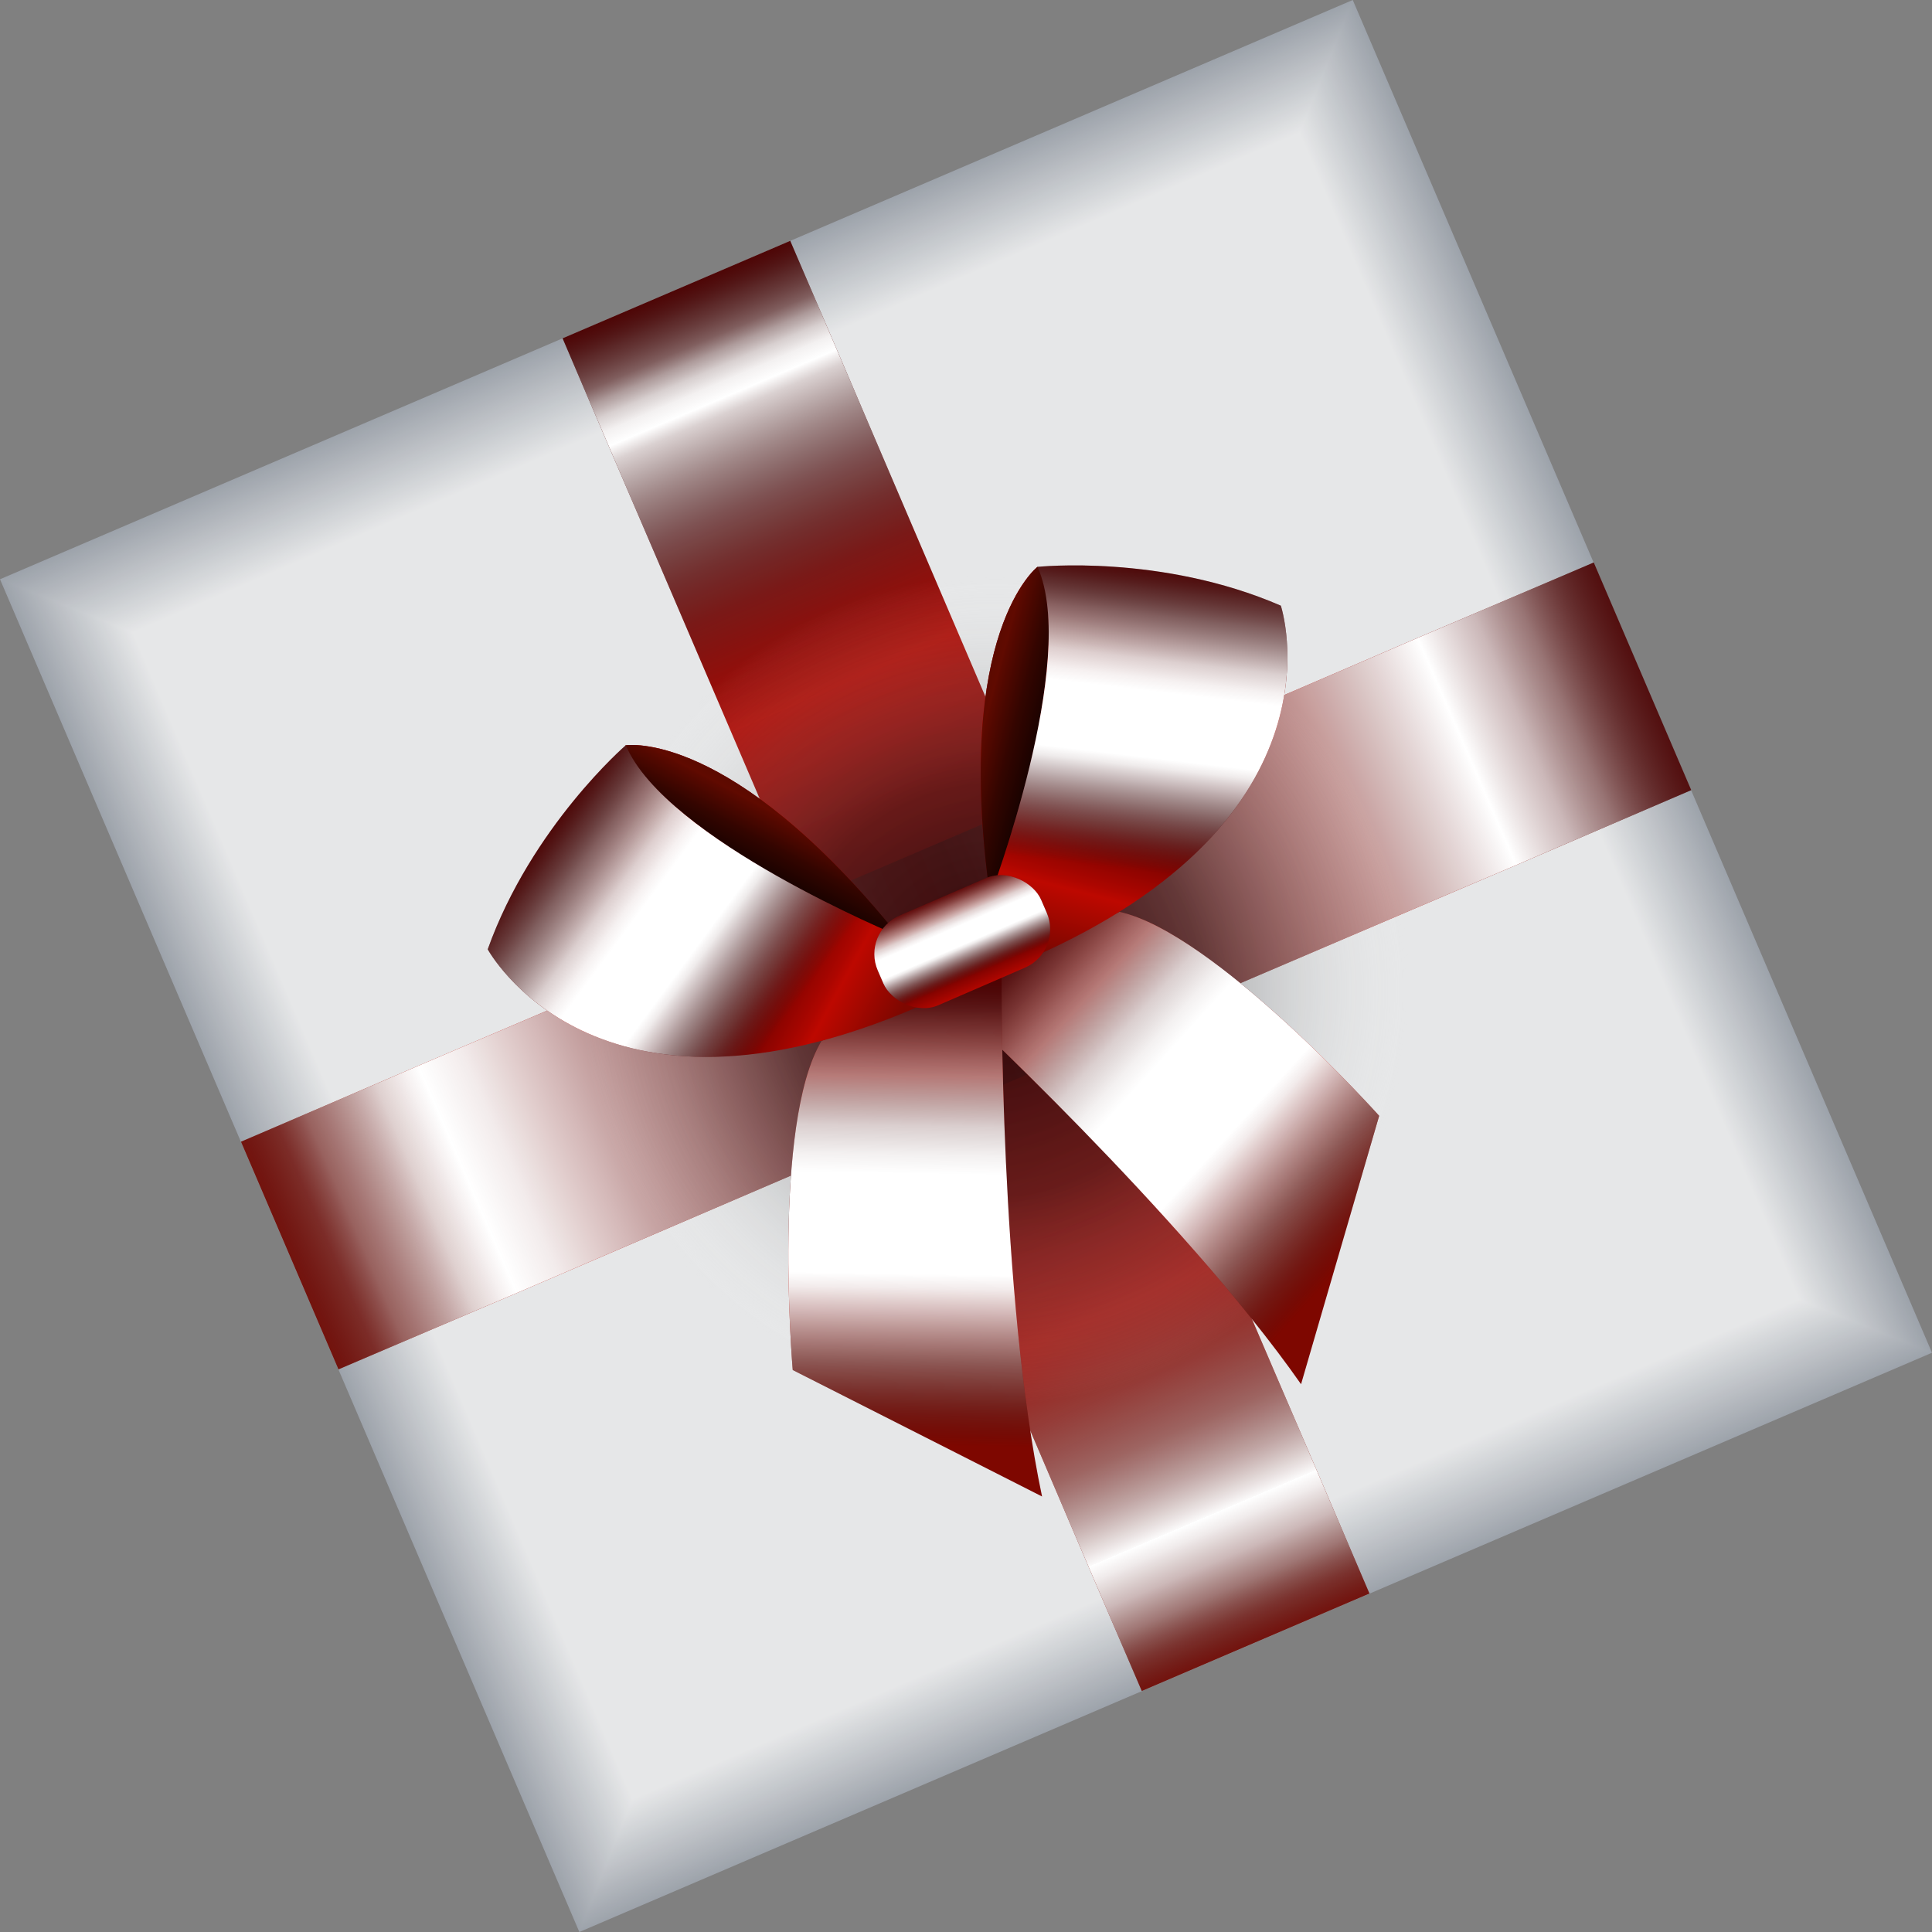 <?xml version="1.0" encoding="UTF-8"?> <svg xmlns="http://www.w3.org/2000/svg" xmlns:xlink="http://www.w3.org/1999/xlink" viewBox="0 0 221.63 221.63"><rect x="0" y="0" width="221.63" height="221.63" fill="#808080" stroke="none"/> <defs> <style> .cls-1 { fill: url(#linear-gradient-12); } .cls-1, .cls-2, .cls-3, .cls-4, .cls-5, .cls-6, .cls-7, .cls-8, .cls-9, .cls-10, .cls-11, .cls-12, .cls-13, .cls-14, .cls-15, .cls-16, .cls-17, .cls-18, .cls-19, .cls-20, .cls-21, .cls-22, .cls-23, .cls-24, .cls-25, .cls-26, .cls-27, .cls-28, .cls-29, .cls-30, .cls-31, .cls-32, .cls-33, .cls-34, .cls-35, .cls-36, .cls-37, .cls-38, .cls-39, .cls-40, .cls-41, .cls-42, .cls-43, .cls-44, .cls-45, .cls-46, .cls-47, .cls-48, .cls-49, .cls-50, .cls-51, .cls-52, .cls-53, .cls-54, .cls-55, .cls-56, .cls-57, .cls-58, .cls-59, .cls-60, .cls-61, .cls-62, .cls-63, .cls-64, .cls-65, .cls-66, .cls-67, .cls-68, .cls-69, .cls-70, .cls-71, .cls-72, .cls-73, .cls-74, .cls-75, .cls-76, .cls-77, .cls-78, .cls-79, .cls-80, .cls-81, .cls-82, .cls-83, .cls-84, .cls-85, .cls-86, .cls-87, .cls-88, .cls-89, .cls-90, .cls-91, .cls-92, .cls-93, .cls-94 { stroke-width: 0px; } .cls-2 { fill: #ced1d4; } .cls-3 { fill: url(#linear-gradient); } .cls-4 { fill: #c2c6ca; } .cls-5 { fill: #afb4ba; } .cls-6 { fill: #dfe1e2; } .cls-7 { fill: #a2a8af; } .cls-8 { fill: #b0b4bb; } .cls-9 { fill: #a1a7ae; } .cls-10 { fill: #b4b8be; } .cls-11 { fill: #cbced2; } .cls-12 { fill: #a3a9b0; } .cls-13 { fill: #adb2b8; } .cls-14 { fill: #c9ccd0; } .cls-15 { fill: url(#linear-gradient-6); } .cls-16 { fill: #d6d8db; } .cls-17 { fill: #dadcde; } .cls-18 { fill: #c6cace; } .cls-19 { fill: #b9bdc2; } .cls-20 { fill: #b3b7bd; } .cls-21 { fill: #dcdee0; } .cls-22 { fill: #9da3ab; } .cls-23 { fill: #bbbfc4; } .cls-24 { fill: #c3c7cb; } .cls-25 { fill: #a0a6ad; } .cls-26 { fill: #a9aeb5; } .cls-27 { fill: #e6e7e8; } .cls-95 { isolation: isolate; } .cls-28 { fill: #d5d7da; } .cls-29 { fill: #dddfe1; } .cls-30 { fill: #bec1c6; } .cls-31 { fill: #c7cbce; } .cls-32 { fill: #d4d6d9; } .cls-33 { fill: url(#linear-gradient-15); } .cls-34 { fill: url(#linear-gradient-11); } .cls-35 { fill: #acb1b7; } .cls-36 { fill: #e4e5e6; } .cls-37 { fill: #a4a9b1; } .cls-38 { fill: url(#linear-gradient-5); } .cls-39 { fill: #b6bac0; } .cls-40 { fill: url(#linear-gradient-14); } .cls-40, .cls-53, .cls-61, .cls-79, .cls-89, .cls-90, .cls-91 { mix-blend-mode: overlay; } .cls-41 { fill: #dbdddf; } .cls-42 { fill: #cccfd3; } .cls-43 { fill: #c4c8cc; } .cls-44 { fill: #b1b5bb; } .cls-45 { fill: #cdd0d3; } .cls-46 { fill: #bdc0c5; } .cls-47 { fill: #c0c3c8; } .cls-48 { fill: #dee0e1; } .cls-49 { fill: #aaafb6; } .cls-50 { fill: #b8bcc1; } .cls-51 { fill: url(#linear-gradient-13); } .cls-52 { fill: #bcbfc5; } .cls-53 { fill: url(#Degradado_sin_nombre_374); } .cls-54 { fill: #c2c5ca; } .cls-55 { fill: #e3e4e6; } .cls-56 { fill: #9ea4ac; } .cls-57 { fill: #babec3; } .cls-58 { fill: url(#linear-gradient-2); } .cls-59 { fill: #bfc2c7; } .cls-60 { fill: #a8adb4; } .cls-61 { fill: url(#linear-gradient-10); } .cls-62 { fill: #d7d9dc; } .cls-63 { fill: url(#linear-gradient-7); } .cls-64 { fill: #b7bbc0; } .cls-65 { fill: url(#linear-gradient-3); } .cls-66 { fill: #e2e3e5; } .cls-67 { fill: #b5b9bf; } .cls-68 { fill: #aeb3b9; } .cls-69 { fill: url(#linear-gradient-9); } .cls-70 { fill: #b2b6bc; } .cls-71 { fill: #c1c4c9; } .cls-72 { fill: #e5e6e7; } .cls-73 { fill: #abb0b7; } .cls-74 { fill: #cacdd1; } .cls-75 { fill: #c5c9cd; } .cls-76 { fill: #c8cbcf; } .cls-77 { fill: #d3d6d8; } .cls-78 { fill: #d1d4d7; } .cls-79 { fill: url(#linear-gradient-4); } .cls-80 { fill: #d8dadc; } .cls-81 { fill: #e1e2e4; } .cls-82 { fill: #a7acb3; } .cls-83 { fill: url(#Degradado_sin_nombre_1362); mix-blend-mode: multiply; opacity: .45; } .cls-84 { fill: #a6abb2; } .cls-85 { fill: #d2d5d8; } .cls-86 { fill: #9fa5ad; } .cls-87 { fill: #d0d3d6; } .cls-88 { fill: #e0e1e3; } .cls-89 { fill: url(#linear-gradient-16); } .cls-90 { fill: url(#Degradado_sin_nombre_193); } .cls-91 { fill: url(#linear-gradient-8); } .cls-92 { fill: #d9dbdd; } .cls-93 { fill: #a5aab2; } .cls-94 { fill: #cfd2d5; } </style> <linearGradient id="linear-gradient" x1="97.53" y1="204.24" x2="97.53" y2="339.11" gradientTransform="translate(12.07 -159.28) rotate(-.26)" gradientUnits="userSpaceOnUse"> <stop offset="0" stop-color="#520000"></stop> <stop offset=".04" stop-color="#5b0000"></stop> <stop offset=".1" stop-color="#750200"></stop> <stop offset=".18" stop-color="#a00500"></stop> <stop offset=".23" stop-color="#bd0800"></stop> <stop offset=".23" stop-color="#bb0700"></stop> <stop offset=".31" stop-color="#8e0400"></stop> <stop offset=".38" stop-color="#6d0200"></stop> <stop offset=".45" stop-color="#590000"></stop> <stop offset=".49" stop-color="#520000"></stop> <stop offset=".54" stop-color="#580000"></stop> <stop offset=".61" stop-color="#690100"></stop> <stop offset=".69" stop-color="#850300"></stop> <stop offset=".78" stop-color="#ac0600"></stop> <stop offset=".81" stop-color="#bd0800"></stop> <stop offset=".99" stop-color="#7e0700"></stop> </linearGradient> <linearGradient id="Degradado_sin_nombre_374" data-name="Degradado sin nombre 374" x1="77.66" y1="32.88" x2="145.23" y2="191.71" gradientTransform="translate(52.55 -34.67) rotate(23.18)" gradientUnits="userSpaceOnUse"> <stop offset="0" stop-color="#1a1718" stop-opacity="0"></stop> <stop offset="0" stop-color="#2f2d2e" stop-opacity=".1"></stop> <stop offset=".02" stop-color="#6d6c6c" stop-opacity=".37"></stop> <stop offset=".04" stop-color="#a1a0a0" stop-opacity=".59"></stop> <stop offset=".05" stop-color="#c9c9c9" stop-opacity=".77"></stop> <stop offset=".06" stop-color="#e6e6e6" stop-opacity=".9"></stop> <stop offset=".07" stop-color="#f8f8f8" stop-opacity=".97"></stop> <stop offset=".08" stop-color="#fff"></stop> <stop offset=".09" stop-color="#e9e8e8" stop-opacity=".9"></stop> <stop offset=".12" stop-color="#bebdbd" stop-opacity=".72"></stop> <stop offset=".15" stop-color="#969596" stop-opacity=".55"></stop> <stop offset=".18" stop-color="#757374" stop-opacity=".4"></stop> <stop offset=".21" stop-color="#585657" stop-opacity=".27"></stop> <stop offset=".25" stop-color="#413f40" stop-opacity=".17"></stop> <stop offset=".29" stop-color="#302d2e" stop-opacity=".1"></stop> <stop offset=".33" stop-color="#232021" stop-opacity=".04"></stop> <stop offset=".39" stop-color="#1c191a" stop-opacity="0"></stop> <stop offset=".49" stop-color="#1a1718" stop-opacity="0"></stop> <stop offset=".57" stop-color="#1c191a" stop-opacity=".01"></stop> <stop offset=".62" stop-color="#242122" stop-opacity=".05"></stop> <stop offset=".67" stop-color="#322f30" stop-opacity=".11"></stop> <stop offset=".71" stop-color="#464344" stop-opacity=".19"></stop> <stop offset=".75" stop-color="#5f5d5e" stop-opacity=".3"></stop> <stop offset=".79" stop-color="#7f7d7d" stop-opacity=".44"></stop> <stop offset=".83" stop-color="#a4a3a3" stop-opacity=".6"></stop> <stop offset=".86" stop-color="#cecdcd" stop-opacity=".79"></stop> <stop offset=".89" stop-color="#fdfdfd" stop-opacity=".99"></stop> <stop offset=".89" stop-color="#fff"></stop> <stop offset=".9" stop-color="#f5f5f5" stop-opacity=".96"></stop> <stop offset=".92" stop-color="#dbdadb" stop-opacity=".84"></stop> <stop offset=".94" stop-color="#b1b0b0" stop-opacity=".66"></stop> <stop offset=".96" stop-color="#777575" stop-opacity=".41"></stop> <stop offset=".99" stop-color="#2d2a2b" stop-opacity=".09"></stop> <stop offset="1" stop-color="#1a1718" stop-opacity="0"></stop> </linearGradient> <linearGradient id="linear-gradient-2" x1="184.49" y1="270.55" x2="12.51" y2="270.55" gradientTransform="translate(12.07 -159.28) rotate(-.26)" xlink:href="#linear-gradient"></linearGradient> <linearGradient id="Degradado_sin_nombre_193" data-name="Degradado sin nombre 193" x1="10.71" y1="270.55" x2="186.35" y2="270.55" gradientTransform="translate(12.07 -159.28) rotate(-.26)" gradientUnits="userSpaceOnUse"> <stop offset="0" stop-color="#1a1718" stop-opacity="0"></stop> <stop offset="0" stop-color="#2f2d2e" stop-opacity=".1"></stop> <stop offset=".04" stop-color="#6d6c6c" stop-opacity=".37"></stop> <stop offset=".06" stop-color="#a1a0a0" stop-opacity=".59"></stop> <stop offset=".09" stop-color="#c9c9c9" stop-opacity=".77"></stop> <stop offset=".11" stop-color="#e6e6e6" stop-opacity=".9"></stop> <stop offset=".13" stop-color="#f8f8f8" stop-opacity=".97"></stop> <stop offset=".14" stop-color="#fff"></stop> <stop offset=".17" stop-color="#f5f5f5" stop-opacity=".96"></stop> <stop offset=".22" stop-color="#dbdadb" stop-opacity=".84"></stop> <stop offset=".29" stop-color="#b1b0b0" stop-opacity=".66"></stop> <stop offset=".37" stop-color="#777575" stop-opacity=".41"></stop> <stop offset=".46" stop-color="#2d2a2b" stop-opacity=".09"></stop> <stop offset=".49" stop-color="#1a1718" stop-opacity="0"></stop> <stop offset=".85" stop-color="#fff"></stop> <stop offset=".86" stop-color="#f5f5f5" stop-opacity=".96"></stop> <stop offset=".89" stop-color="#dbdadb" stop-opacity=".84"></stop> <stop offset=".92" stop-color="#b1b0b0" stop-opacity=".66"></stop> <stop offset=".95" stop-color="#777575" stop-opacity=".41"></stop> <stop offset=".99" stop-color="#2d2a2b" stop-opacity=".09"></stop> <stop offset="1" stop-color="#1a1718" stop-opacity="0"></stop> </linearGradient> <radialGradient id="Degradado_sin_nombre_1362" data-name="Degradado sin nombre 1362" cx="87.92" cy="283.61" fx="87.92" fy="283.61" r="47.59" gradientTransform="translate(-76.8 -113.81) rotate(-22.8)" gradientUnits="userSpaceOnUse"> <stop offset="0" stop-color="#0a0d10"></stop> <stop offset=".5" stop-color="#404345" stop-opacity=".78"></stop> <stop offset=".96" stop-color="#e9e9e9" stop-opacity=".09"></stop> <stop offset="1" stop-color="#fff" stop-opacity="0"></stop> </radialGradient> <linearGradient id="linear-gradient-3" x1="103.57" y1="270.99" x2="121.03" y2="310.16" gradientTransform="translate(-86.26 -98.62) rotate(-23.43)" xlink:href="#linear-gradient"></linearGradient> <linearGradient id="linear-gradient-4" x1="102.28" y1="268.77" x2="124.84" y2="318.58" gradientTransform="translate(-86.26 -98.62) rotate(-23.43)" gradientUnits="userSpaceOnUse"> <stop offset="0" stop-color="#1a1718" stop-opacity="0"></stop> <stop offset=".03" stop-color="#2f2d2e" stop-opacity=".1"></stop> <stop offset=".11" stop-color="#6d6c6c" stop-opacity=".37"></stop> <stop offset=".19" stop-color="#a1a0a0" stop-opacity=".59"></stop> <stop offset=".27" stop-color="#c9c9c9" stop-opacity=".77"></stop> <stop offset=".33" stop-color="#e6e6e6" stop-opacity=".9"></stop> <stop offset=".39" stop-color="#f8f8f8" stop-opacity=".97"></stop> <stop offset=".43" stop-color="#fff"></stop> <stop offset=".64" stop-color="#fff"></stop> <stop offset=".67" stop-color="#f5f5f5" stop-opacity=".96"></stop> <stop offset=".72" stop-color="#dbdadb" stop-opacity=".84"></stop> <stop offset=".79" stop-color="#b1b0b0" stop-opacity=".66"></stop> <stop offset=".88" stop-color="#777575" stop-opacity=".41"></stop> <stop offset=".98" stop-color="#2d2a2b" stop-opacity=".09"></stop> <stop offset="1" stop-color="#1a1718" stop-opacity="0"></stop> </linearGradient> <linearGradient id="linear-gradient-5" x1="120.92" y1="253.81" x2="108.29" y2="244.31" gradientTransform="translate(-86.26 -98.62) rotate(-23.43)" xlink:href="#linear-gradient"></linearGradient> <linearGradient id="linear-gradient-6" x1="132.81" y1="263.57" x2="105.28" y2="241.71" gradientTransform="translate(-86.26 -98.62) rotate(-23.43)" gradientUnits="userSpaceOnUse"> <stop offset="0" stop-color="#000"></stop> <stop offset=".04" stop-color="#090100"></stop> <stop offset=".11" stop-color="#230300"></stop> <stop offset=".19" stop-color="#4e0800"></stop> <stop offset=".23" stop-color="#600a00"></stop> <stop offset=".3" stop-color="#3c0600"></stop> <stop offset=".38" stop-color="#1b0200"></stop> <stop offset=".44" stop-color="#070000"></stop> <stop offset=".49" stop-color="#000"></stop> <stop offset=".54" stop-color="#060000"></stop> <stop offset=".62" stop-color="#170200"></stop> <stop offset=".71" stop-color="#330500"></stop> <stop offset=".8" stop-color="#5a0900"></stop> <stop offset=".81" stop-color="#600a00"></stop> <stop offset=".99" stop-color="#450a00"></stop> </linearGradient> <linearGradient id="linear-gradient-7" x1="134.72" y1="242.46" x2="109.32" y2="275.1" gradientTransform="translate(-86.26 -98.62) rotate(-23.43)" xlink:href="#linear-gradient"></linearGradient> <linearGradient id="linear-gradient-8" x1="137.23" y1="236.53" x2="119.06" y2="267.75" xlink:href="#linear-gradient-4"></linearGradient> <linearGradient id="linear-gradient-9" x1="-747.08" y1="270.41" x2="-729.63" y2="309.57" gradientTransform="translate(-687.55 162.65) rotate(156.57) scale(1 -1)" xlink:href="#linear-gradient"></linearGradient> <linearGradient id="linear-gradient-10" x1="-748.38" y1="268.18" x2="-725.81" y2="317.99" gradientTransform="translate(-687.55 162.65) rotate(156.57) scale(1 -1)" xlink:href="#linear-gradient-4"></linearGradient> <linearGradient id="linear-gradient-11" x1="-729.74" y1="253.22" x2="-742.37" y2="243.72" gradientTransform="translate(-687.55 162.65) rotate(156.57) scale(1 -1)" xlink:href="#linear-gradient"></linearGradient> <linearGradient id="linear-gradient-12" x1="-717.85" y1="262.98" x2="-745.38" y2="241.12" gradientTransform="translate(-687.55 162.65) rotate(156.57) scale(1 -1)" xlink:href="#linear-gradient-6"></linearGradient> <linearGradient id="linear-gradient-13" x1="-715.94" y1="241.87" x2="-741.34" y2="274.51" gradientTransform="translate(-687.55 162.65) rotate(156.57) scale(1 -1)" xlink:href="#linear-gradient"></linearGradient> <linearGradient id="linear-gradient-14" x1="-713.43" y1="235.94" x2="-731.6" y2="267.16" gradientTransform="translate(-687.55 162.65) rotate(156.57) scale(1 -1)" xlink:href="#linear-gradient-4"></linearGradient> <linearGradient id="linear-gradient-15" x1="98.26" y1="261.03" x2="98.26" y2="276.68" gradientTransform="translate(12.13 -159.79)" xlink:href="#linear-gradient"></linearGradient> <linearGradient id="linear-gradient-16" x1="98.26" y1="261.59" x2="98.26" y2="271.85" gradientTransform="translate(12.13 -159.79)" xlink:href="#linear-gradient-4"></linearGradient> </defs> <g class="cls-95"> <g id="Layer_2" data-name="Layer 2"> <g id="OBJECTS"> <g> <g> <polygon class="cls-22" points="221.63 155.18 66.46 221.63 0 66.45 155.18 0 221.63 155.18"></polygon> <polygon class="cls-56" points="221.42 155.1 66.54 221.42 .21 66.54 155.1 .21 221.42 155.1"></polygon> <polygon class="cls-86" points="221.22 155.01 66.62 221.22 .41 66.62 155.02 .41 221.22 155.01"></polygon> <polygon class="cls-25" points="221.01 154.93 66.7 221.01 .62 66.7 154.94 .62 221.01 154.93"></polygon> <polygon class="cls-9" points="220.81 154.85 66.78 220.81 .82 66.78 154.85 .82 220.81 154.85"></polygon> <polygon class="cls-7" points="220.6 154.77 66.87 220.6 1.03 66.87 154.77 1.03 220.6 154.77"></polygon> <polygon class="cls-12" points="220.4 154.68 66.95 220.4 1.23 66.95 154.69 1.23 220.4 154.68"></polygon> <polygon class="cls-37" points="220.19 154.6 67.03 220.19 1.44 67.03 154.61 1.44 220.19 154.6"></polygon> <polygon class="cls-93" points="219.99 154.52 67.11 219.99 1.64 67.11 154.53 1.64 219.99 154.52"></polygon> <polygon class="cls-84" points="219.78 154.44 67.19 219.78 1.85 67.19 154.44 1.85 219.78 154.44"></polygon> <polygon class="cls-82" points="219.58 154.36 67.28 219.58 2.05 67.28 154.36 2.05 219.58 154.36"></polygon> <polygon class="cls-60" points="219.37 154.27 67.36 219.37 2.26 67.36 154.28 2.26 219.37 154.27"></polygon> <polygon class="cls-26" points="219.17 154.19 67.44 219.17 2.46 67.44 154.2 2.46 219.17 154.19"></polygon> <polygon class="cls-49" points="218.96 154.11 67.52 218.96 2.67 67.52 154.11 2.67 218.96 154.11"></polygon> <polygon class="cls-73" points="218.76 154.03 67.61 218.76 2.87 67.6 154.03 2.87 218.76 154.03"></polygon> <polygon class="cls-35" points="218.55 153.95 67.69 218.55 3.08 67.69 153.95 3.08 218.55 153.95"></polygon> <polygon class="cls-13" points="218.35 153.86 67.77 218.35 3.28 67.77 153.87 3.28 218.35 153.86"></polygon> <polygon class="cls-68" points="218.14 153.78 67.85 218.14 3.49 67.85 153.79 3.49 218.14 153.78"></polygon> <rect class="cls-5" x="29.22" y="29.22" width="163.18" height="163.18" transform="translate(-34.68 52.57) rotate(-23.18)"></rect> <rect class="cls-8" x="29.38" y="29.38" width="162.87" height="162.87" transform="translate(-34.68 52.57) rotate(-23.18)"></rect> <rect class="cls-44" x="29.54" y="29.54" width="162.56" height="162.56" transform="translate(-34.68 52.57) rotate(-23.18)"></rect> <rect class="cls-70" x="29.69" y="29.69" width="162.25" height="162.24" transform="translate(-34.68 52.57) rotate(-23.18)"></rect> <rect class="cls-20" x="29.85" y="29.85" width="161.93" height="161.93" transform="translate(-34.68 52.57) rotate(-23.18)"></rect> <rect class="cls-10" x="30.01" y="30" width="161.62" height="161.62" transform="translate(-34.68 52.57) rotate(-23.18)"></rect> <rect class="cls-67" x="30.16" y="30.16" width="161.31" height="161.31" transform="translate(-34.68 52.57) rotate(-23.18)"></rect> <rect class="cls-39" x="30.32" y="30.32" width="161" height="160.99" transform="translate(-34.68 52.57) rotate(-23.18)"></rect> <rect class="cls-64" x="30.47" y="30.47" width="160.68" height="160.68" transform="translate(-34.68 52.57) rotate(-23.18)"></rect> <rect class="cls-50" x="30.63" y="30.63" width="160.37" height="160.37" transform="translate(-34.68 52.57) rotate(-23.18)"></rect> <rect class="cls-19" x="30.79" y="30.79" width="160.06" height="160.06" transform="translate(-34.68 52.57) rotate(-23.18)"></rect> <rect class="cls-57" x="30.94" y="30.94" width="159.75" height="159.75" transform="translate(-34.68 52.57) rotate(-23.18)"></rect> <rect class="cls-23" x="31.1" y="31.1" width="159.43" height="159.43" transform="translate(-34.68 52.57) rotate(-23.18)"></rect> <rect class="cls-52" x="31.26" y="31.25" width="159.12" height="159.12" transform="translate(-34.68 52.57) rotate(-23.18)"></rect> <rect class="cls-46" x="31.41" y="31.41" width="158.81" height="158.81" transform="translate(-34.68 52.57) rotate(-23.18)"></rect> <rect class="cls-30" x="31.57" y="31.57" width="158.5" height="158.5" transform="translate(-34.68 52.57) rotate(-23.18)"></rect> <rect class="cls-59" x="31.72" y="31.72" width="158.19" height="158.18" transform="translate(-34.68 52.57) rotate(-23.18)"></rect> <rect class="cls-47" x="31.88" y="31.88" width="157.87" height="157.87" transform="translate(-34.68 52.57) rotate(-23.18)"></rect> <rect class="cls-71" x="32.04" y="32.04" width="157.56" height="157.56" transform="translate(-34.68 52.57) rotate(-23.18)"></rect> <rect class="cls-54" x="32.19" y="32.19" width="157.25" height="157.25" transform="translate(-34.68 52.57) rotate(-23.18)"></rect> <rect class="cls-4" x="32.35" y="32.35" width="156.94" height="156.93" transform="translate(-34.68 52.57) rotate(-23.18)"></rect> <rect class="cls-24" x="32.51" y="32.5" width="156.62" height="156.62" transform="translate(-34.68 52.57) rotate(-23.18)"></rect> <rect class="cls-43" x="32.66" y="32.66" width="156.31" height="156.31" transform="translate(-34.68 52.57) rotate(-23.18)"></rect> <rect class="cls-75" x="32.82" y="32.82" width="156" height="156" transform="translate(-34.68 52.57) rotate(-23.18)"></rect> <rect class="cls-18" x="32.97" y="32.97" width="155.69" height="155.68" transform="translate(-34.68 52.57) rotate(-23.18)"></rect> <rect class="cls-31" x="33.13" y="33.13" width="155.37" height="155.37" transform="translate(-34.68 52.57) rotate(-23.18)"></rect> <rect class="cls-76" x="33.29" y="33.29" width="155.06" height="155.06" transform="translate(-34.68 52.57) rotate(-23.18)"></rect> <rect class="cls-14" x="33.44" y="33.44" width="154.75" height="154.75" transform="translate(-34.68 52.57) rotate(-23.18)"></rect> <rect class="cls-74" x="33.6" y="33.6" width="154.44" height="154.43" transform="translate(-34.68 52.57) rotate(-23.18)"></rect> <rect class="cls-11" x="33.75" y="33.75" width="154.12" height="154.12" transform="translate(-34.68 52.57) rotate(-23.18)"></rect> <rect class="cls-42" x="33.91" y="33.91" width="153.81" height="153.81" transform="translate(-34.68 52.57) rotate(-23.18)"></rect> <rect class="cls-45" x="34.07" y="34.07" width="153.5" height="153.5" transform="translate(-34.68 52.57) rotate(-23.18)"></rect> <rect class="cls-2" x="34.22" y="34.22" width="153.19" height="153.18" transform="translate(-34.68 52.57) rotate(-23.18)"></rect> <rect class="cls-94" x="34.38" y="34.38" width="152.87" height="152.87" transform="translate(-34.68 52.57) rotate(-23.18)"></rect> <rect class="cls-87" x="34.54" y="34.53" width="152.56" height="152.56" transform="translate(-34.68 52.57) rotate(-23.18)"></rect> <rect class="cls-78" x="34.69" y="34.69" width="152.25" height="152.25" transform="translate(-34.68 52.57) rotate(-23.18)"></rect> <rect class="cls-85" x="34.85" y="34.85" width="151.94" height="151.94" transform="translate(-34.68 52.57) rotate(-23.18)"></rect> <rect class="cls-77" x="35" y="35" width="151.62" height="151.62" transform="translate(-34.68 52.57) rotate(-23.18)"></rect> <rect class="cls-32" x="35.16" y="35.16" width="151.31" height="151.31" transform="translate(-34.68 52.57) rotate(-23.18)"></rect> <rect class="cls-28" x="35.32" y="35.32" width="151" height="151" transform="translate(-34.68 52.57) rotate(-23.18)"></rect> <rect class="cls-16" x="35.47" y="35.47" width="150.69" height="150.69" transform="translate(-34.68 52.57) rotate(-23.18)"></rect> <rect class="cls-62" x="35.63" y="35.63" width="150.37" height="150.37" transform="translate(-34.68 52.57) rotate(-23.18)"></rect> <rect class="cls-80" x="35.79" y="35.78" width="150.06" height="150.06" transform="translate(-34.68 52.57) rotate(-23.18)"></rect> <rect class="cls-92" x="35.94" y="35.94" width="149.75" height="149.75" transform="translate(-34.68 52.57) rotate(-23.18)"></rect> <rect class="cls-17" x="36.1" y="36.1" width="149.44" height="149.44" transform="translate(-34.68 52.57) rotate(-23.18)"></rect> <rect class="cls-41" x="36.25" y="36.25" width="149.12" height="149.12" transform="translate(-34.68 52.57) rotate(-23.18)"></rect> <rect class="cls-21" x="36.41" y="36.41" width="148.81" height="148.81" transform="translate(-34.68 52.57) rotate(-23.18)"></rect> <rect class="cls-29" x="36.57" y="36.57" width="148.5" height="148.5" transform="translate(-34.68 52.57) rotate(-23.18)"></rect> <rect class="cls-48" x="36.72" y="36.72" width="148.19" height="148.19" transform="translate(-34.68 52.57) rotate(-23.18)"></rect> <rect class="cls-6" x="36.88" y="36.88" width="147.88" height="147.87" transform="translate(-34.68 52.57) rotate(-23.18)"></rect> <rect class="cls-88" x="37.04" y="37.03" width="147.56" height="147.56" transform="translate(-34.68 52.57) rotate(-23.18)"></rect> <rect class="cls-81" x="37.19" y="37.19" width="147.25" height="147.25" transform="translate(-34.68 52.57) rotate(-23.18)"></rect> <rect class="cls-66" x="37.35" y="37.35" width="146.94" height="146.94" transform="translate(-34.68 52.57) rotate(-23.18)"></rect> <rect class="cls-55" x="37.5" y="37.5" width="146.63" height="146.62" transform="translate(-34.68 52.57) rotate(-23.18)"></rect> <rect class="cls-36" x="37.66" y="37.66" width="146.31" height="146.31" transform="translate(-34.68 52.57) rotate(-23.18)"></rect> <rect class="cls-72" x="37.82" y="37.81" width="146" height="146" transform="translate(-34.68 52.57) rotate(-23.18)"></rect> <rect class="cls-27" x="37.97" y="37.97" width="145.69" height="145.69" transform="translate(-34.68 52.57) rotate(-23.18)"></rect> </g> <rect class="cls-3" x="96.61" y="26.41" width="28.41" height="168.8" transform="translate(-34.67 52.56) rotate(-23.18)"></rect> <rect class="cls-53" x="96.61" y="26.41" width="28.41" height="168.8" transform="translate(-34.67 52.56) rotate(-23.18)"></rect> <rect class="cls-58" x="26.42" y="96.61" width="168.81" height="28.41" transform="translate(-34.67 52.56) rotate(-23.18)"></rect> <rect class="cls-90" x="26.42" y="96.61" width="168.81" height="28.41" transform="translate(-34.67 52.56) rotate(-23.18)"></rect> <g> <path class="cls-83" d="m158.05,95.12c10.19,24.23-1.2,52.13-25.42,62.32-24.23,10.19-52.13-1.2-62.31-25.43-10.19-24.23,1.2-52.13,25.42-62.32,24.23-10.19,52.13,1.2,62.31,25.43Z"></path> <g> <g> <g> <g> <path class="cls-65" d="m109,114.71s26.73,24.73,40.25,44.08l8.96-30.79s-18.88-20.99-29.8-23.4l-19.71,9.44.29.67Z"></path> <path class="cls-79" d="m109,114.71s26.73,24.73,40.25,44.08l8.96-30.79s-18.88-20.99-29.8-23.4l-19.71,9.44.29.67Z"></path> </g> <g> <g> <path class="cls-38" d="m119.01,65.03s-9.66,7.44-5.44,37.77c0,0,7.46-8.6,8.72-22.34,1.26-13.74-3.29-15.43-3.29-15.43Z"></path> <path class="cls-15" d="m119.01,65.03s-9.66,7.44-5.44,37.77c0,0,7.46-8.6,8.72-22.34,1.26-13.74-3.29-15.43-3.29-15.43Z"></path> </g> <g> <path class="cls-63" d="m113.58,102.8s10.25-27.02,5.44-37.77c0,0,14.19-1.51,27.91,4.45,0,0,8.13,24.47-28.98,40.55l-4.37-7.23Z"></path> <path class="cls-91" d="m113.58,102.8s10.25-27.02,5.44-37.77c0,0,14.19-1.51,27.91,4.45,0,0,8.13,24.47-28.98,40.55l-4.37-7.23Z"></path> </g> </g> </g> <g> <g> <path class="cls-69" d="m114.9,112.16s-.23,36.41,4.64,59.51l-28.6-14.51s-2.41-28.13,3.3-37.75l20.36-7.92.29.67Z"></path> <path class="cls-61" d="m114.9,112.16s-.23,36.41,4.64,59.51l-28.6-14.51s-2.41-28.13,3.3-37.75l20.36-7.92.29.67Z"></path> </g> <g> <g> <path class="cls-34" d="m71.79,85.5s12.03-1.97,31.28,21.86c0,0-11.37-.43-22.27-8.91-10.89-8.48-9.02-12.95-9.02-12.95Z"></path> <path class="cls-1" d="m71.79,85.5s12.03-1.97,31.28,21.86c0,0-11.37-.43-22.27-8.91-10.89-8.48-9.02-12.95-9.02-12.95Z"></path> </g> <g> <path class="cls-51" d="m103.07,107.35s-26.73-11-31.28-21.86c0,0-10.81,9.32-15.84,23.41,0,0,12.3,22.66,49.4,6.58l-2.29-8.13Z"></path> <path class="cls-40" d="m103.07,107.35s-26.73-11-31.28-21.86c0,0-10.81,9.32-15.84,23.41,0,0,12.3,22.66,49.4,6.58l-2.29-8.13Z"></path> </g> </g> </g> </g> <rect class="cls-33" x="100.18" y="102.41" width="20.42" height="11.2" rx="4.79" ry="4.79" transform="translate(-33.85 52.81) rotate(-23.43)"></rect> <rect class="cls-89" x="100.18" y="102.41" width="20.42" height="11.2" rx="4.79" ry="4.79" transform="translate(-33.85 52.81) rotate(-23.43)"></rect> </g> </g> </g> </g> </g> </g> </svg> 